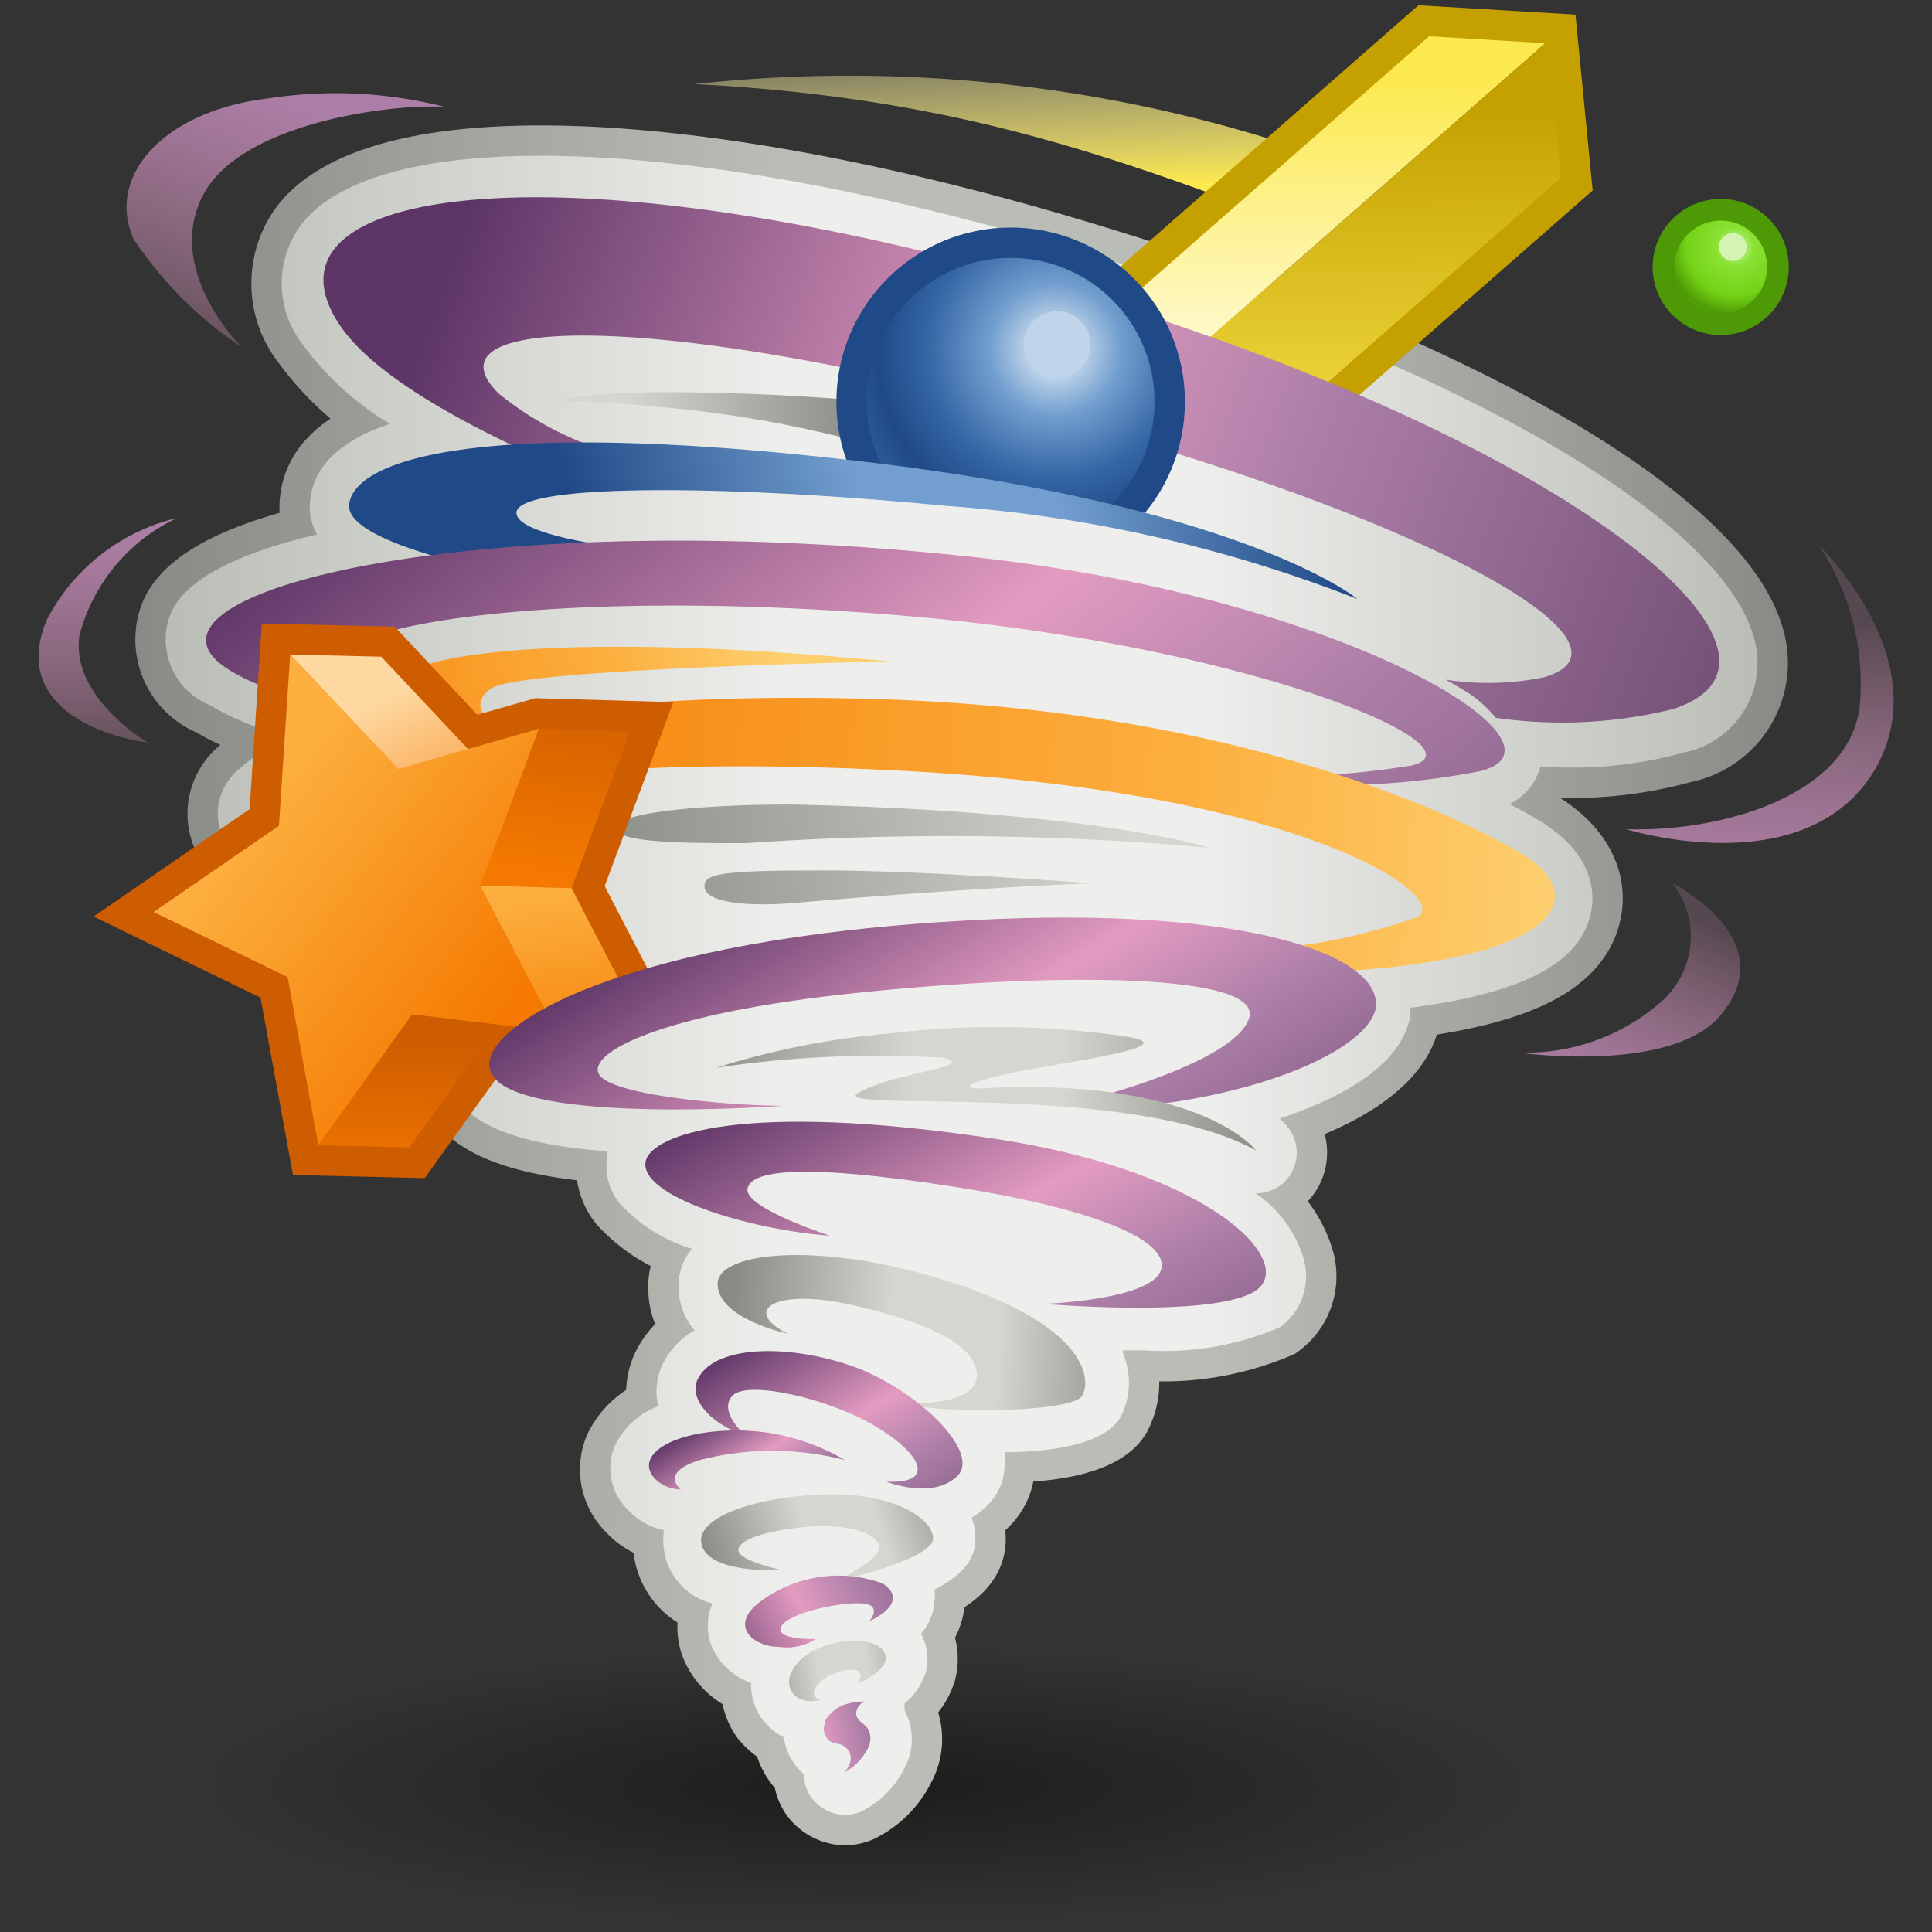 <?xml version="1.0" encoding="UTF-8" standalone="no"?>
<svg
   viewBox="0 0 48 48"
   version="1.1"
   id="svg11219"
   sodipodi:docname="8-ParticleSpinbyVolume.svg"
   inkscape:version="1.1 (c68e22c387, 2021-05-23)"
   xmlns:inkscape="http://www.inkscape.org/namespaces/inkscape"
   xmlns:sodipodi="http://sodipodi.sourceforge.net/DTD/sodipodi-0.dtd"
   xmlns:xlink="http://www.w3.org/1999/xlink"
   xmlns="http://www.w3.org/2000/svg"
   xmlns:svg="http://www.w3.org/2000/svg">
  <rect x="0" y="0" width="48" height="48" fill="#333333" stroke="none"/>
  <sodipodi:namedview
     id="namedview11221"
     pagecolor="#ffffff"
     bordercolor="#666666"
     borderopacity="1.0"
     inkscape:pageshadow="2"
     inkscape:pageopacity="0.0"
     inkscape:pagecheckerboard="0"
     showgrid="false"
     inkscape:zoom="15.6875"
     inkscape:cx="24"
     inkscape:cy="23.36255"
     inkscape:window-width="2880"
     inkscape:window-height="1557"
     inkscape:window-x="-8"
     inkscape:window-y="-8"
     inkscape:window-maximized="1"
     inkscape:current-layer="svg11219" />
  <defs
     id="defs11131">
    <linearGradient
       inkscape:collect="always"
       id="linearGradient11302">
      <stop
         style="stop-color:#000000;stop-opacity:0.449"
         offset="0"
         id="stop11298" />
      <stop
         style="stop-color:#000000;stop-opacity:0;"
         offset="1"
         id="stop11300" />
    </linearGradient>
    <style
       id="style10981">.cls-1,.cls-11,.cls-4{fill:none;}.cls-2{fill:url(#radial-gradient);}.cls-3{fill:url(#linear-gradient);}.cls-11,.cls-16,.cls-33,.cls-4,.cls-8{stroke-miterlimit:10;}.cls-33,.cls-4{stroke-width:1.4px;}.cls-4{stroke:url(#linear-gradient-2);}.cls-5{fill:url(#linear-gradient-3);}.cls-6{fill:url(#linear-gradient-4);}.cls-7{clip-path:url(#clip-path);}.cls-8{stroke:#4e9a06;stroke-width:0.5px;fill:url(#radial-gradient-2);}.cls-9{fill:url(#linear-gradient-5);}.cls-10{fill:url(#linear-gradient-6);}.cls-11{stroke:#c4a000;}.cls-11,.cls-16{stroke-width:0.7px;}.cls-12{fill:url(#linear-gradient-7);}.cls-13{fill:url(#linear-gradient-8);}.cls-14{fill:url(#linear-gradient-9);}.cls-15{clip-path:url(#clip-path-2);}.cls-16{stroke:#204a87;fill:url(#radial-gradient-3);}.cls-17{fill:url(#linear-gradient-10);}.cls-18{fill:url(#linear-gradient-11);}.cls-19{fill:url(#linear-gradient-12);}.cls-20{fill:url(#linear-gradient-13);}.cls-21{fill:url(#linear-gradient-14);}.cls-22{fill:url(#linear-gradient-15);}.cls-23{fill:url(#linear-gradient-16);}.cls-24{fill:url(#linear-gradient-17);}.cls-25{fill:url(#linear-gradient-18);}.cls-26{fill:url(#linear-gradient-19);}.cls-27{fill:url(#linear-gradient-20);}.cls-28{fill:url(#linear-gradient-21);}.cls-29{fill:url(#linear-gradient-22);}.cls-30{fill:url(#linear-gradient-23);}.cls-31{fill:url(#linear-gradient-24);}.cls-32{clip-path:url(#clip-path-3);}.cls-33{fill:#f57900;stroke:#ce5c00;}.cls-34{fill:url(#linear-gradient-25);}.cls-35{fill:url(#linear-gradient-26);}.cls-36{fill:url(#linear-gradient-27);}.cls-37{fill:url(#linear-gradient-28);}.cls-38{fill:url(#linear-gradient-29);}.cls-39{fill:url(#linear-gradient-30);}.cls-40{fill:url(#linear-gradient-31);}.cls-41{fill:url(#linear-gradient-32);}.cls-42{fill:#d3f4b3;}.cls-43{fill:#c1d5ea;}</style>
    <radialGradient
       id="radial-gradient"
       cx="-5.2"
       cy="1.39"
       r="9.63"
       gradientTransform="translate(30.81 43.86) scale(1.79 0.36)"
       gradientUnits="userSpaceOnUse">
      <stop
         offset="0.16"
         stop-color="#2c2c2c"
         stop-opacity="0.5"
         id="stop10983" />
      <stop
         offset="0.67"
         stop-color="#2c2c2c"
         stop-opacity="0.1"
         id="stop10985" />
      <stop
         offset="0.95"
         stop-color="#2c2c2c"
         stop-opacity="0"
         id="stop10987" />
    </radialGradient>
    <linearGradient
       id="linear-gradient"
       x1="25.62"
       y1="1.22"
       x2="25.88"
       y2="6.35"
       gradientUnits="userSpaceOnUse">
      <stop
         offset="0"
         stop-color="#fffce6"
         stop-opacity="0"
         id="stop10990" />
      <stop
         offset="1"
         stop-color="#fce94f"
         id="stop10992" />
    </linearGradient>
    <linearGradient
       id="linear-gradient-2"
       x1="5.02"
       y1="24.64"
       x2="43.23"
       y2="24.64"
       gradientUnits="userSpaceOnUse">
      <stop
         offset="0"
         stop-color="#888a85"
         id="stop10995" />
      <stop
         offset="0.39"
         stop-color="#babdb6"
         id="stop10997" />
      <stop
         offset="0.65"
         stop-color="#babdb6"
         id="stop10999" />
      <stop
         offset="1"
         stop-color="#888a85"
         id="stop11001" />
    </linearGradient>
    <linearGradient
       id="linear-gradient-3"
       x1="5.72"
       y1="24.64"
       x2="42.53"
       y2="24.64"
       gradientUnits="userSpaceOnUse">
      <stop
         offset="0"
         stop-color="#babdb6"
         id="stop11004" />
      <stop
         offset="0.39"
         stop-color="#eeeeec"
         id="stop11006" />
      <stop
         offset="0.65"
         stop-color="#eeeeec"
         id="stop11008" />
      <stop
         offset="1"
         stop-color="#babdb6"
         id="stop11010" />
    </linearGradient>
    <linearGradient
       id="linear-gradient-4"
       x1="21.94"
       y1="11.71"
       x2="16.33"
       y2="11.57"
       gradientUnits="userSpaceOnUse">
      <stop
         offset="0"
         stop-color="#888a85"
         id="stop11013" />
      <stop
         offset="1"
         stop-color="#d3d7cf"
         id="stop11015" />
    </linearGradient>
    <clipPath
       id="clip-path">
      <path
         class="cls-1"
         d="M14.93,8.37c2.71,0,16,2.53,18.8,4.35,0,0,10-1.33,10.42-2s0-9.18,0-9.18H14.66Z"
         id="path11018" />
    </clipPath>
    <radialGradient
       id="radial-gradient-2"
       cx="41.95"
       cy="7.61"
       r="2.07"
       gradientUnits="userSpaceOnUse">
      <stop
         offset="0"
         stop-color="#d3f4b3"
         id="stop11021" />
      <stop
         offset="0.21"
         stop-color="#8ae234"
         id="stop11023" />
      <stop
         offset="0.55"
         stop-color="#73d216"
         id="stop11025" />
      <stop
         offset="0.76"
         stop-color="#4e9a06"
         id="stop11027" />
      <stop
         offset="1"
         stop-color="#73d216"
         id="stop11029" />
    </radialGradient>
    <linearGradient
       id="linear-gradient-5"
       x1="31.47"
       y1="11.06"
       x2="31.56"
       y2="3.74"
       gradientUnits="userSpaceOnUse">
      <stop
         offset="0"
         stop-color="#fffce6"
         id="stop11032" />
      <stop
         offset="1"
         stop-color="#fce94f"
         id="stop11034" />
    </linearGradient>
    <linearGradient
       id="linear-gradient-6"
       x1="33.34"
       y1="13.74"
       x2="33.25"
       y2="4.33"
       gradientUnits="userSpaceOnUse">
      <stop
         offset="0"
         stop-color="#fce94f"
         id="stop11037" />
      <stop
         offset="1"
         stop-color="#c4a000"
         id="stop11039" />
    </linearGradient>
    <linearGradient
       id="linear-gradient-7"
       x1="12.41"
       y1="7.47"
       x2="41.78"
       y2="18.45"
       gradientUnits="userSpaceOnUse">
      <stop
         offset="0"
         stop-color="#5c3566"
         id="stop11042" />
      <stop
         offset="0.42"
         stop-color="#e39bc1"
         id="stop11044" />
      <stop
         offset="0.64"
         stop-color="#ad7fa8"
         id="stop11046" />
      <stop
         offset="0.99"
         stop-color="#755076"
         id="stop11048" />
    </linearGradient>
    <linearGradient
       id="linear-gradient-8"
       x1="8.97"
       y1="4.21"
       x2="6.46"
       y2="10.69"
       gradientUnits="userSpaceOnUse">
      <stop
         offset="0"
         stop-color="#ad7fa8"
         id="stop11051" />
      <stop
         offset="1"
         stop-color="#e39bc1"
         stop-opacity="0.2"
         id="stop11053" />
    </linearGradient>
    <linearGradient
       id="linear-gradient-9"
       x1="42.11"
       y1="22.31"
       x2="42.85"
       y2="16.06"
       gradientTransform="rotate(-2.38,43.699,17.764)"
       xlink:href="#linear-gradient-8" />
    <clipPath
       id="clip-path-2">
      <path
         class="cls-1"
         d="M20.3,12.69A68.46,68.46,0,0,1,28.92,14a2.13,2.13,0,0,0,1.69-2c.16-1.72-.61-5.33-2.93-5.94s-7,.15-7,.15l-.36,6.55"
         id="path11057" />
    </clipPath>
    <radialGradient
       id="radial-gradient-3"
       cx="26.32"
       cy="9.95"
       r="5.4"
       gradientTransform="rotate(3.92,25.762,9.065)"
       gradientUnits="userSpaceOnUse">
      <stop
         offset="0.11"
         stop-color="#c1d5ea"
         id="stop11060" />
      <stop
         offset="0.28"
         stop-color="#729fcf"
         id="stop11062" />
      <stop
         offset="0.55"
         stop-color="#3465a4"
         id="stop11064" />
      <stop
         offset="0.76"
         stop-color="#204a87"
         id="stop11066" />
      <stop
         offset="1"
         stop-color="#3465a4"
         id="stop11068" />
    </radialGradient>
    <linearGradient
       id="linear-gradient-10"
       x1="15.86"
       y1="16.07"
       x2="31.75"
       y2="11.3"
       gradientUnits="userSpaceOnUse">
      <stop
         offset="0"
         stop-color="#204a87"
         id="stop11071" />
      <stop
         offset="0.39"
         stop-color="#729fcf"
         id="stop11073" />
      <stop
         offset="0.65"
         stop-color="#729fcf"
         id="stop11075" />
      <stop
         offset="1"
         stop-color="#204a87"
         id="stop11077" />
    </linearGradient>
    <linearGradient
       id="linear-gradient-11"
       x1="21.33"
       y1="25.59"
       x2="28.14"
       y2="36.45"
       gradientTransform="rotate(3.23,20.535,29.593)"
       xlink:href="#linear-gradient-7" />
    <linearGradient
       id="linear-gradient-12"
       x1="18.75"
       y1="32.44"
       x2="28.29"
       y2="33.02"
       gradientUnits="userSpaceOnUse">
      <stop
         offset="0"
         stop-color="#888a85"
         id="stop11081" />
      <stop
         offset="0.39"
         stop-color="#d3d7cf"
         id="stop11083" />
      <stop
         offset="0.65"
         stop-color="#d3d7cf"
         id="stop11085" />
      <stop
         offset="1"
         stop-color="#888a85"
         id="stop11087" />
    </linearGradient>
    <linearGradient
       id="linear-gradient-13"
       x1="39.11"
       y1="27.45"
       x2="40.37"
       y2="22.73"
       gradientTransform="matrix(0.99,0.14,-0.14,0.99,3.71,-5.3)"
       xlink:href="#linear-gradient-8" />
    <linearGradient
       id="linear-gradient-14"
       x1="4.18"
       y1="13.87"
       x2="4.69"
       y2="19.6"
       gradientTransform="matrix(1,0.09,-0.09,1,1.5,-0.22)"
       xlink:href="#linear-gradient-8" />
    <linearGradient
       id="linear-gradient-15"
       x1="19.57"
       y1="32.46"
       x2="23.29"
       y2="38.39"
       xlink:href="#linear-gradient-7" />
    <linearGradient
       id="linear-gradient-16"
       x1="19.84"
       y1="16.64"
       x2="7.02"
       y2="19.37"
       gradientUnits="userSpaceOnUse">
      <stop
         offset="0"
         stop-color="#fdcf6f"
         id="stop11093" />
      <stop
         offset="0.3"
         stop-color="#fcaf3e"
         id="stop11095" />
      <stop
         offset="1"
         stop-color="#f57900"
         id="stop11097" />
    </linearGradient>
    <linearGradient
       id="linear-gradient-17"
       x1="14.97"
       y1="22.09"
       x2="48.15"
       y2="18.03"
       xlink:href="#linear-gradient-12" />
    <linearGradient
       id="linear-gradient-18"
       x1="15.1"
       y1="23.13"
       x2="48.28"
       y2="19.06"
       xlink:href="#linear-gradient-12" />
    <linearGradient
       id="linear-gradient-19"
       x1="18.26"
       y1="38.16"
       x2="24.17"
       y2="36.19"
       xlink:href="#linear-gradient-12" />
    <linearGradient
       id="linear-gradient-20"
       x1="18.35"
       y1="34.49"
       x2="20.16"
       y2="37.37"
       xlink:href="#linear-gradient-7" />
    <linearGradient
       id="linear-gradient-21"
       x1="18.09"
       y1="40.39"
       x2="23.81"
       y2="37.49"
       xlink:href="#linear-gradient-7" />
    <linearGradient
       id="linear-gradient-22"
       x1="19.14"
       y1="40.78"
       x2="23.42"
       y2="40.1"
       xlink:href="#linear-gradient-12" />
    <linearGradient
       id="linear-gradient-23"
       x1="15.33"
       y1="10.61"
       x2="30.27"
       y2="34.46"
       gradientTransform="rotate(-6.44,3.436,14.993)"
       xlink:href="#linear-gradient-7" />
    <linearGradient
       id="linear-gradient-24"
       x1="37.88"
       y1="22.01"
       x2="8.79"
       y2="19.79"
       xlink:href="#linear-gradient-16" />
    <clipPath
       id="clip-path-3">
      <path
         class="cls-1"
         d="M13.93,27c-.16-.8,4.7-2.77,5.93-3l.85-8.65s-4.11-2.83-6.94-2.77-8.48,1.76-8.48,1.76l-5,5.28L3.79,29.7l8.11,1.66Z"
         id="path11108" />
    </clipPath>
    <linearGradient
       id="linear-gradient-25"
       x1="10.73"
       y1="18.04"
       x2="13.23"
       y2="22.8"
       gradientUnits="userSpaceOnUse">
      <stop
         offset="0"
         stop-color="#fed8a1"
         id="stop11111" />
      <stop
         offset="1"
         stop-color="#f57900"
         id="stop11113" />
    </linearGradient>
    <linearGradient
       id="linear-gradient-26"
       x1="15.06"
       y1="17.64"
       x2="14.55"
       y2="22.07"
       gradientUnits="userSpaceOnUse">
      <stop
         offset="0"
         stop-color="#ce5c00"
         id="stop11116" />
      <stop
         offset="1"
         stop-color="#f57900"
         id="stop11118" />
    </linearGradient>
    <linearGradient
       id="linear-gradient-27"
       x1="14.69"
       y1="22.54"
       x2="15.39"
       y2="27.13"
       gradientUnits="userSpaceOnUse">
      <stop
         offset="0"
         stop-color="#fcaf3e"
         id="stop11121" />
      <stop
         offset="1"
         stop-color="#f57900"
         id="stop11123" />
    </linearGradient>
    <linearGradient
       id="linear-gradient-28"
       x1="11.41"
       y1="25.86"
       x2="11.32"
       y2="29.56"
       xlink:href="#linear-gradient-26" />
    <linearGradient
       id="linear-gradient-29"
       x1="7.9"
       y1="20.54"
       x2="13.82"
       y2="25.08"
       xlink:href="#linear-gradient-27" />
    <linearGradient
       id="linear-gradient-30"
       x1="20.47"
       y1="21.09"
       x2="27.91"
       y2="32.98"
       xlink:href="#linear-gradient-7" />
    <linearGradient
       id="linear-gradient-31"
       x1="17.85"
       y1="27.1"
       x2="31.03"
       y2="27.02"
       xlink:href="#linear-gradient-12" />
    <linearGradient
       id="linear-gradient-32"
       x1="18.79"
       y1="43.38"
       x2="22.66"
       y2="41.42"
       gradientTransform="rotate(13.45,22.421,44.304)"
       xlink:href="#linear-gradient-7" />
    <radialGradient
       inkscape:collect="always"
       xlink:href="#linearGradient11302"
       id="radialGradient11304"
       cx="21.53"
       cy="44.36"
       fx="21.53"
       fy="44.36"
       r="16.53"
       gradientTransform="matrix(1,0,0,0.204,0,35.316)"
       gradientUnits="userSpaceOnUse" />
    <linearGradient
       inkscape:collect="always"
       xlink:href="#linear-gradient-7"
       id="linearGradient11480"
       gradientUnits="userSpaceOnUse"
       x1="12.41"
       y1="7.47"
       x2="41.78"
       y2="18.45" />
    <linearGradient
       inkscape:collect="always"
       xlink:href="#linear-gradient-8"
       id="linearGradient11482"
       gradientUnits="userSpaceOnUse"
       x1="8.97"
       y1="4.21"
       x2="6.46"
       y2="10.69" />
    <linearGradient
       inkscape:collect="always"
       xlink:href="#linear-gradient-12"
       id="linearGradient11484"
       gradientUnits="userSpaceOnUse"
       x1="18.75"
       y1="32.44"
       x2="28.29"
       y2="33.02" />
    <linearGradient
       inkscape:collect="always"
       xlink:href="#linear-gradient-16"
       id="linearGradient11486"
       gradientUnits="userSpaceOnUse"
       x1="19.84"
       y1="16.64"
       x2="7.02"
       y2="19.37" />
    <linearGradient
       inkscape:collect="always"
       xlink:href="#linear-gradient-26"
       id="linearGradient11488"
       gradientUnits="userSpaceOnUse"
       x1="15.06"
       y1="17.64"
       x2="14.55"
       y2="22.07" />
    <linearGradient
       inkscape:collect="always"
       xlink:href="#linear-gradient-27"
       id="linearGradient11490"
       gradientUnits="userSpaceOnUse"
       x1="14.69"
       y1="22.54"
       x2="15.39"
       y2="27.13" />
  </defs>
  <g
     id="shadow"
     style="fill:url(#radialGradient11304);fill-opacity:1">
    <ellipse
       class="cls-2"
       cx="21.53"
       cy="44.36"
       rx="16.53"
       ry="3.37"
       id="ellipse11133"
       style="fill:url(#radialGradient11304);fill-opacity:1" />
  </g>
  <g
     id="ART"
     transform="matrix(1.077,0,0,1.077,-2.063,-2.069)"
     style="stroke-width:0.929">
    <path
       class="cls-3"
       d="M 32,7.18 C 27.64,5.56 24.06,4.18 17.94,3.86 A 33,33 0 0 1 33.69,6"
       id="path11136"
       style="fill:url(#linear-gradient);stroke-width:0.929" />
    <path
       class="cls-4"
       d="M 27,7.77 C 17.91,5 10.62,4.78 8.85,7.12 a 2.28,2.28 0 0 0 0.06,2.76 6.79,6.79 0 0 0 2,1.82 c -0.94,0.31 -1.75,0.85 -1.84,1.77 a 1.27,1.27 0 0 0 0.16,0.78 C 6.05,15 5.84,16 5.76,16.4 a 1.64,1.64 0 0 0 1,1.79 6.24,6.24 0 0 0 1.83,0.72 A 4.85,4.85 0 0 0 7.43,19.66 1.34,1.34 0 0 0 7,21.09 c 0.4,1.25 2.8,1.73 4.73,1.91 a 0.93,0.93 0 0 0 1,-0.78 1,1 0 0 0 -0.57,-1 c 1.47,-0.41 4.65,-0.86 10.46,-0.55 5.44,0.28 8.75,1.26 10.27,2 l -0.93,0.15 a 26,26 0 0 0 -8.44,-0.51 c -5.9,0.39 -10.16,1.72 -11.11,3.47 a 1.45,1.45 0 0 0 0,1.44 c 0.4,0.72 1.58,1.15 3.52,1.29 0,0 0,0.05 0,0.07 a 1.38,1.38 0 0 0 0.28,1.13 3.72,3.72 0 0 0 1.67,1.05 1.3,1.3 0 0 0 -0.31,0.88 1.53,1.53 0 0 0 0.37,1 1.8,1.8 0 0 0 -0.76,0.83 1.46,1.46 0 0 0 -0.08,0.92 1.83,1.83 0 0 0 -1,0.91 1.34,1.34 0 0 0 0.28,1.46 1.57,1.57 0 0 0 0.85,0.49 1.66,1.66 0 0 0 0,0.44 1.49,1.49 0 0 0 1.12,1.25 1.3,1.3 0 0 0 -0.05,0.9 1.52,1.52 0 0 0 0.94,0.93 1.37,1.37 0 0 0 0.23,0.8 1.5,1.5 0 0 0 0.53,0.43 1.24,1.24 0 0 0 0.17,0.5 1.42,1.42 0 0 0 0.29,0.35 0.92,0.92 0 0 0 0.19,0.56 1,1 0 0 0 0.76,0.38 1,1 0 0 0 0.37,-0.08 2.2,2.2 0 0 0 1,-1 1.41,1.41 0 0 0 0,-1.34 0.76,0.76 0 0 0 0,-0.15 1.52,1.52 0 0 0 0.49,-0.72 1.21,1.21 0 0 0 -0.11,-0.89 1.25,1.25 0 0 0 0.31,-0.72 1,1 0 0 0 0,-0.3 c 0.63,-0.32 1,-0.71 0.94,-1.28 a 1.23,1.23 0 0 0 -0.08,-0.38 1.59,1.59 0 0 0 0.36,-0.28 1.31,1.31 0 0 0 0.4,-1 1,1 0 0 0 0,-0.23 c 1.1,0 2.31,-0.19 2.67,-0.8 a 1.73,1.73 0 0 0 0.06,-1.48 0.43,0.43 0 0 1 0,-0.07 h 0.46 A 6.81,6.81 0 0 0 31.44,32.54 1.45,1.45 0 0 0 32,31 2.78,2.78 0 0 0 30.88,29.45 v 0 a 0.94,0.94 0 0 0 0.75,-1.52 c 0,0 -0.09,-0.11 -0.19,-0.21 1.53,-0.5 2.81,-1.28 3,-2.33 a 1.46,1.46 0 0 0 0,-0.22 c 2.54,-0.33 3.91,-1 4.17,-2.17 0.09,-0.38 0.15,-1.37 -1.24,-2.18 -0.13,-0.08 -0.34,-0.2 -0.63,-0.35 a 1.35,1.35 0 0 0 0.71,-0.87 9.61,9.61 0 0 0 3.31,-0.32 2.11,2.11 0 0 0 1.7,-2.05 C 42.49,14.37 36.1,10.51 27,7.77 Z"
       id="path11138"
       style="stroke:url(#linear-gradient-2)" />
    <path
       class="cls-5"
       d="M 27,7.77 C 17.91,5 10.62,4.78 8.85,7.12 a 2.28,2.28 0 0 0 0.06,2.76 6.79,6.79 0 0 0 2,1.82 c -0.94,0.31 -1.75,0.85 -1.84,1.77 a 1.27,1.27 0 0 0 0.16,0.78 C 6.05,15 5.84,16 5.76,16.4 a 1.64,1.64 0 0 0 1,1.79 6.24,6.24 0 0 0 1.83,0.72 A 4.85,4.85 0 0 0 7.43,19.66 1.34,1.34 0 0 0 7,21.09 c 0.4,1.25 2.8,1.73 4.73,1.91 a 0.93,0.93 0 0 0 1,-0.78 1,1 0 0 0 -0.57,-1 q 0.5,-0.14 1.26,-0.27 l 1.16,3.13 a 4.43,4.43 0 0 0 -2.17,1.67 1.45,1.45 0 0 0 0,1.44 c 0.4,0.72 1.58,1.15 3.52,1.29 0,0 0,0.05 0,0.07 a 1.38,1.38 0 0 0 0.28,1.13 3.72,3.72 0 0 0 1.67,1.05 1.3,1.3 0 0 0 -0.31,0.88 1.53,1.53 0 0 0 0.37,1 1.8,1.8 0 0 0 -0.76,0.83 1.46,1.46 0 0 0 -0.08,0.92 1.83,1.83 0 0 0 -1,0.91 1.34,1.34 0 0 0 0.28,1.46 1.57,1.57 0 0 0 0.85,0.49 1.66,1.66 0 0 0 0,0.44 1.49,1.49 0 0 0 1.12,1.25 1.3,1.3 0 0 0 -0.05,0.9 1.52,1.52 0 0 0 0.94,0.93 1.37,1.37 0 0 0 0.23,0.8 1.5,1.5 0 0 0 0.53,0.46 1.24,1.24 0 0 0 0.17,0.5 1.42,1.42 0 0 0 0.29,0.35 0.92,0.92 0 0 0 0.19,0.56 1,1 0 0 0 0.76,0.38 1,1 0 0 0 0.37,-0.08 2.2,2.2 0 0 0 1,-1 1.41,1.41 0 0 0 0,-1.34 0.76,0.76 0 0 0 0,-0.15 1.52,1.52 0 0 0 0.49,-0.72 1.21,1.21 0 0 0 -0.11,-0.89 1.25,1.25 0 0 0 0.31,-0.72 1,1 0 0 0 0,-0.3 c 0.63,-0.32 1,-0.71 0.94,-1.28 a 1.23,1.23 0 0 0 -0.08,-0.38 1.59,1.59 0 0 0 0.36,-0.28 1.31,1.31 0 0 0 0.4,-1 1,1 0 0 0 0,-0.23 c 1.1,0 2.31,-0.19 2.67,-0.8 a 1.73,1.73 0 0 0 0.06,-1.48 0.43,0.43 0 0 1 0,-0.07 h 0.46 A 6.81,6.81 0 0 0 31.44,32.54 1.45,1.45 0 0 0 32,31 2.78,2.78 0 0 0 30.88,29.45 v 0 a 0.94,0.94 0 0 0 0.75,-1.52 c 0,0 -0.09,-0.11 -0.19,-0.21 1.53,-0.5 2.81,-1.28 3,-2.33 a 1.46,1.46 0 0 0 0,-0.22 c 2.54,-0.33 3.91,-1 4.17,-2.17 0.09,-0.38 0.15,-1.37 -1.24,-2.18 -0.13,-0.08 -0.34,-0.2 -0.63,-0.35 a 1.35,1.35 0 0 0 0.71,-0.87 9.61,9.61 0 0 0 3.31,-0.32 2.11,2.11 0 0 0 1.7,-2.05 C 42.49,14.37 36.1,10.51 27,7.77 Z"
       id="path11140"
       style="fill:url(#linear-gradient-3);stroke-width:0.929" />
    <path
       class="cls-6"
       d="m 14.84,11.16 c 1.38,-0.41 7.2,-0.07 8.2,0.17 1,0.24 1.44,1 0.1,1 -1.34,0 -2.82,-0.96 -8.3,-1.17 z"
       id="path11142"
       style="fill:url(#linear-gradient-4);stroke-width:0.929" />
    <g
       class="cls-7"
       clip-path="url(#clip-path)"
       id="g11152"
       style="stroke-width:0.929">
      <circle
         class="cls-8"
         cx="41.61"
         cy="8.08"
         r="1.32"
         id="circle11144"
         style="fill:url(#radial-gradient-2)" />
      <polygon
         class="cls-9"
         points="25.11,10.86 34.76,2.4 37.94,2.59 28.29,11.05 "
         id="polygon11146"
         style="fill:url(#linear-gradient-5);stroke-width:0.929" />
      <polygon
         class="cls-10"
         points="28.64,14.63 38.29,6.17 37.94,2.59 28.29,11.05 "
         id="polygon11148"
         style="fill:url(#linear-gradient-6);stroke-width:0.929" />
      <polygon
         class="cls-11"
         points="38.29,6.17 37.94,2.59 34.76,2.4 25.11,10.86 28.29,11.05 28.64,14.63 "
         id="polygon11150" />
    </g>
    <path
       class="cls-12"
       d="m 26.72,8.67 c -11.65,-3.49 -19.06,-2.5 -17,0.7 0.68,1.06 2.47,2.15 4.85,3.21 a 0.39,0.39 0 0 1 0.29,-0.26 l 0.7,-0.11 A 7.37,7.37 0 0 1 13.42,11 c -1.83,-1.81 3.66,-1.93 12.78,0.55 9.12,2.48 13.78,5.31 11.31,6 a 6.39,6.39 0 0 1 -2.24,0.05 v 0 c 0.2,0.12 0.41,0.23 0.61,0.37 a 2.89,2.89 0 0 1 0.54,0.51 10.69,10.69 0 0 0 4.08,-0.2 C 44.13,17.13 38.33,12.16 26.72,8.67 Z"
       id="path11154"
       style="fill:url(#linearGradient11480);stroke-width:0.929" />
    <path
       class="cls-13"
       d="m 7.48,9.92 c 0,0 -1.77,-1.75 -0.89,-3.48 0.88,-1.73 4.52,-2.14 5.6,-2.05 A 10.19,10.19 0 0 0 8.11,4.19 C 5.67,4.48 4.35,6 5,7.44 a 8.86,8.86 0 0 0 2.48,2.48 z"
       id="path11156"
       style="fill:url(#linearGradient11482);stroke-width:0.929" />
    <path
       class="cls-14"
       d="m 43.88,14.51 a 5.77,5.77 0 0 1 0.95,3.54 c -0.1,2.15 -3.08,3.07 -5.4,3 0,0 4.18,1.31 5.75,-1.4 1.44,-2.52 -1.3,-5.14 -1.3,-5.14 z"
       id="path11158"
       style="fill:url(#linear-gradient-9);stroke-width:0.929" />
    <g
       class="cls-15"
       clip-path="url(#clip-path-2)"
       id="g11162"
       style="stroke-width:0.929">
      <circle
         class="cls-16"
         cx="25.23"
         cy="11.19"
         r="3.67"
         id="circle11160"
         style="fill:url(#radial-gradient-3)" />
    </g>
    <path
       class="cls-17"
       d="m 33.23,15.74 c 0,0 -2.56,-2.14 -11.48,-3.18 -8.92,-1.04 -11.68,0 -11.78,1 -0.1,1 4.32,1.72 4.32,1.72 l 3.11,-0.59 c 0,0 -3.57,-0.29 -3.57,-0.94 0,-0.65 4.51,-0.68 9.9,-0.16 a 32.29,32.29 0 0 1 9.5,2.15 z"
       id="path11164"
       style="fill:url(#linear-gradient-10);stroke-width:0.929" />
    <path
       class="cls-18"
       d="m 21.09,30.43 c -1.91,-0.14 -4.44,-0.92 -4.28,-1.72 0.13,-0.61 2.22,-1.4 8.05,-0.52 5.11,0.77 7,2.9 6,3.52 C 29.86,32.33 26,32 26,32 c 0,0 2.5,-0.09 2.7,-0.79 0.2,-0.7 -1.64,-1.43 -4.89,-1.93 -3.25,-0.5 -4.56,-0.39 -4.65,0.06 -0.09,0.45 1.94,1.1 1.94,1.1"
       id="path11166"
       style="fill:url(#linear-gradient-11);stroke-width:0.929" />
    <path
       class="cls-19"
       d="m 20.09,32.69 c 0,0 -1.6,-0.34 -1.62,-1.14 -0.02,-0.8 2.58,-1 5.54,0 2.96,1 3.09,2.19 2.87,2.57 -0.22,0.38 -3.15,0.43 -4.23,0.17 0,0 1.78,0.13 1.8,-0.63 0.02,-0.76 -1.36,-1.31 -3,-1.66 -1.64,-0.35 -2.45,0.14 -1.36,0.69 z"
       id="path11168"
       style="fill:url(#linearGradient11484);stroke-width:0.929" />
    <path
       class="cls-20"
       d="M 36.92,26.2 A 4.73,4.73 0 0 0 40.27,25 2,2 0 0 0 40.5,22.3 c 0,0 2.54,1.26 1.14,3 -1.11,1.42 -4.72,0.9 -4.72,0.9 z"
       id="path11170"
       style="fill:url(#linear-gradient-13);stroke-width:0.929" />
    <path
       class="cls-21"
       d="m 6,13.87 a 4.58,4.58 0 0 0 -3,2.34 c -0.79,1.86 1,2.65 2.32,2.84 0,0 -1.79,-1.05 -1.57,-2.48 A 4.16,4.16 0 0 1 6,13.87 Z"
       id="path11172"
       style="fill:url(#linear-gradient-14);stroke-width:0.929" />
    <path
       class="cls-22"
       d="m 22.36,36.1 c 0,0 1.07,0.43 1.64,-0.13 0.57,-0.56 -1,-2.06 -2.5,-2.56 -1.5,-0.5 -3.15,-0.44 -3.5,0.35 -0.2,0.46 0.37,1.05 1.11,1.27 0,0 -0.64,-0.54 -0.3,-0.91 0.34,-0.37 2.21,0.06 3.28,0.69 1.07,0.63 1.45,1.35 0.27,1.29 z"
       id="path11174"
       style="fill:url(#linear-gradient-15);stroke-width:0.929" />
    <path
       class="cls-23"
       d="m 12.84,18.65 c 0,0 -1.77,-0.38 -1.68,-1 0.09,-0.62 3.72,-1.2 11.27,-0.47 0,0 -8.51,0.16 -9.18,0.62 -0.67,0.46 0.2,0.92 0.2,0.92"
       id="path11176"
       style="fill:url(#linearGradient11486);stroke-width:0.929" />
    <path
       class="cls-24"
       d="m 29.82,21.48 c 0,0 -2.65,-0.86 -9.67,-1 -1.86,0 -3.88,0.16 -4,0.5 -0.12,0.34 1.06,0.4 3,0.39 a 66.83,66.83 0 0 1 10.67,0.11 z"
       id="path11178"
       style="fill:url(#linear-gradient-17);stroke-width:0.929" />
    <path
       class="cls-25"
       d="m 27.13,22.3 c 0,0 -3.85,-0.3 -6.25,-0.3 -2.4,0 -2.75,0.08 -2.71,0.4 0.04,0.32 0.9,0.46 2.2,0.34 1.3,-0.12 4.95,-0.39 6.76,-0.44 z"
       id="path11180"
       style="fill:url(#linear-gradient-18);stroke-width:0.929" />
    <path
       class="cls-26"
       d="m 18.09,37.49 c -0.06,-0.52 1.05,-1 2.68,-1.09 1.63,-0.09 2.65,0.5 2.67,1 0.02,0.5 -2.25,1 -2.25,1 0,0 1.09,-0.51 1,-0.83 -0.09,-0.32 -0.8,-0.51 -1.73,-0.42 -0.93,0.09 -1.53,0.3 -1.51,0.54 0.02,0.24 1,0.45 1,0.45 0,0 -1.77,0.11 -1.86,-0.65 z"
       id="path11182"
       style="fill:url(#linear-gradient-19);stroke-width:0.929" />
    <path
       class="cls-27"
       d="m 18.9,34.92 c -1.48,0 -2.38,0.58 -1.87,1.12 a 0.87,0.87 0 0 0 0.59,0.24 c 0,0 -0.51,-0.39 0.45,-0.68 a 6.72,6.72 0 0 1 3.33,0 4.9,4.9 0 0 0 -2.5,-0.68 z"
       id="path11184"
       style="fill:url(#linear-gradient-20);stroke-width:0.929" />
    <path
       class="cls-28"
       d="m 19.88,39.91 c -0.55,0 -1.15,-0.45 -0.48,-1 a 3,3 0 0 1 2.88,-0.46 c 0.67,0.45 -0.31,0.87 -0.31,0.87 0,0 0.32,-0.37 -0.16,-0.41 -0.48,-0.04 -1.7,0.21 -1.87,0.53 -0.17,0.32 0.8,0.29 0.8,0.29 a 1.25,1.25 0 0 1 -0.86,0.18 z"
       id="path11186"
       style="fill:url(#linear-gradient-21);stroke-width:0.929" />
    <path
       class="cls-29"
       d="m 20.85,41.13 c -0.5,0.16 -1,-0.25 -0.57,-0.81 0.43,-0.56 1.69,-0.73 2,-0.33 0.31,0.4 -0.57,0.77 -0.57,0.77 0,0 0.26,-0.43 -0.34,-0.3 -0.6,0.13 -0.88,0.6 -0.52,0.67 z"
       id="path11188"
       style="fill:url(#linear-gradient-22);stroke-width:0.929" />
    <path
       class="cls-30"
       d="m 24.36,14.77 c -11.65,-1.26 -19.93,0.9 -17.15,2.61 1.3,0.8 3,0.82 5.68,1.28 0,-0.1 -0.57,-0.32 -0.33,-0.37 a 9.15,9.15 0 0 1 -2.4,-0.63 c -2.21,-1.14 4.11,-2.31 13,-1.5 7.71,0.71 13.06,3 11.32,3.42 a 19.93,19.93 0 0 1 -2.37,0.24 v 0 l 0.49,0.08 a 2.78,2.78 0 0 1 0.46,0.13 17.41,17.41 0 0 0 3,-0.32 c 2.39,-0.59 -3.06,-4 -11.7,-4.94 z"
       id="path11190"
       style="fill:url(#linear-gradient-23);stroke-width:0.929" />
    <path
       class="cls-31"
       d="M 11.82,22.07 C 9.42,21.84 7.2,21.12 8.03,20.35 c 0.83,-0.77 5,-2.59 14.17,-2.3 8.47,0.26 13.48,2.78 14.76,3.53 1.72,1 1.06,2.61 -5.09,2.79 l -0.81,-0.55 a 13.3,13.3 0 0 0 3.57,-0.75 c 0.74,-0.49 -2.69,-2.89 -11.94,-3.37 -9.25,-0.48 -12.26,0.87 -12.26,1.46 0,0.59 1.39,0.91 1.39,0.91 z"
       id="path11192"
       style="fill:url(#linear-gradient-24);stroke-width:0.929" />
    <g
       class="cls-32"
       clip-path="url(#clip-path-3)"
       id="g11206"
       style="stroke-width:0.929">
      <polygon
         class="cls-33"
         points="10.71,17.07 8.61,17.02 8.35,20.97 5.46,22.96 8.55,24.46 9.26,28.34 11.36,28.39 13.39,25.56 14.74,25.72 16.85,25.78 15.1,22.41 16.45,18.79 14.35,18.73 12.71,19.2 "
         id="polygon11194" />
      <polygon
         class="cls-34"
         points="10.71,17.07 13.2,19.72 11.1,19.66 8.61,17.02 "
         id="polygon11196"
         style="fill:url(#linear-gradient-25);stroke-width:0.929" />
      <polygon
         class="cls-35"
         points="16.45,18.79 15.1,22.41 12.99,22.35 14.35,18.73 "
         id="polygon11198"
         style="fill:url(#linearGradient11488);stroke-width:0.929" />
      <polygon
         class="cls-36"
         points="16.85,25.78 14.75,25.72 12.99,22.35 15.1,22.41 "
         id="polygon11200"
         style="fill:url(#linearGradient11490);stroke-width:0.929" />
      <polygon
         class="cls-37"
         points="9.26,28.34 11.42,25.32 13.52,25.37 11.36,28.39 "
         id="polygon11202"
         style="fill:url(#linear-gradient-28);stroke-width:0.929" />
      <polygon
         class="cls-38"
         points="11.42,25.32 9.26,28.34 8.55,24.46 5.46,22.96 8.35,20.97 8.61,17.02 11.1,19.66 14.35,18.73 12.99,22.35 14.75,25.72 "
         id="polygon11204"
         style="fill:url(#linear-gradient-29);stroke-width:0.929" />
    </g>
    <path
       class="cls-39"
       d="m 20,27.43 c 0,0 -6.1,0.45 -6.74,-0.73 -0.52,-0.94 2.55,-3 10.39,-3.51 6.78,-0.46 10.2,0.72 10,2 -0.2,0.94 -2.69,2.07 -6,2.3 L 27,27.29 c 0,0 3.4,-0.85 3.73,-1.88 0.33,-1.03 -4.35,-1.07 -9,-0.59 -4.65,0.48 -6.26,1.4 -6,1.88 0.26,0.48 2.9,0.72 4.21,0.73"
       id="path11208"
       style="fill:url(#linear-gradient-30);stroke-width:0.929" />
    <path
       class="cls-40"
       d="m 27.8,25.82 a 20.45,20.45 0 0 0 -5.44,-0.05 18.27,18.27 0 0 0 -3.91,0.78 25.37,25.37 0 0 1 5.21,-0.23 c 0.87,0.2 -1.13,0.34 -1.94,0.81 -0.81,0.47 6.22,-0.29 9.17,1.33 0,0 -1.21,-1.62 -6,-1.45 -1,0.09 -0.81,-0.15 1,-0.46 1.81,-0.31 3.18,-0.55 1.91,-0.73 z"
       id="path11210"
       style="fill:url(#linear-gradient-31);stroke-width:0.929" />
    <path
       class="cls-41"
       d="m 20.94,41.63 c 0,0 0,0 0,0.06 a 0.34,0.34 0 0 0 0.24,0.45 c 0.26,0 0.54,0.29 0.21,0.67 a 1.27,1.27 0 0 0 0.54,-0.55 0.46,0.46 0 0 0 0,-0.47 C 21.85,41.67 21.63,41.6 21.67,41.4 a 0.37,0.37 0 0 1 0.18,-0.23 1.5,1.5 0 0 0 -0.47,0.08 0.86,0.86 0 0 0 -0.44,0.38 z"
       id="path11212"
       style="fill:url(#linear-gradient-32);stroke-width:0.929" />
    <circle
       class="cls-42"
       cx="41.89"
       cy="7.62"
       r="0.32"
       id="circle11214"
       style="stroke-width:0.929" />
    <circle
       class="cls-43"
       cx="26.3"
       cy="9.87"
       r="0.77"
       id="circle11216"
       style="stroke-width:0.929" />
  </g>
</svg>
